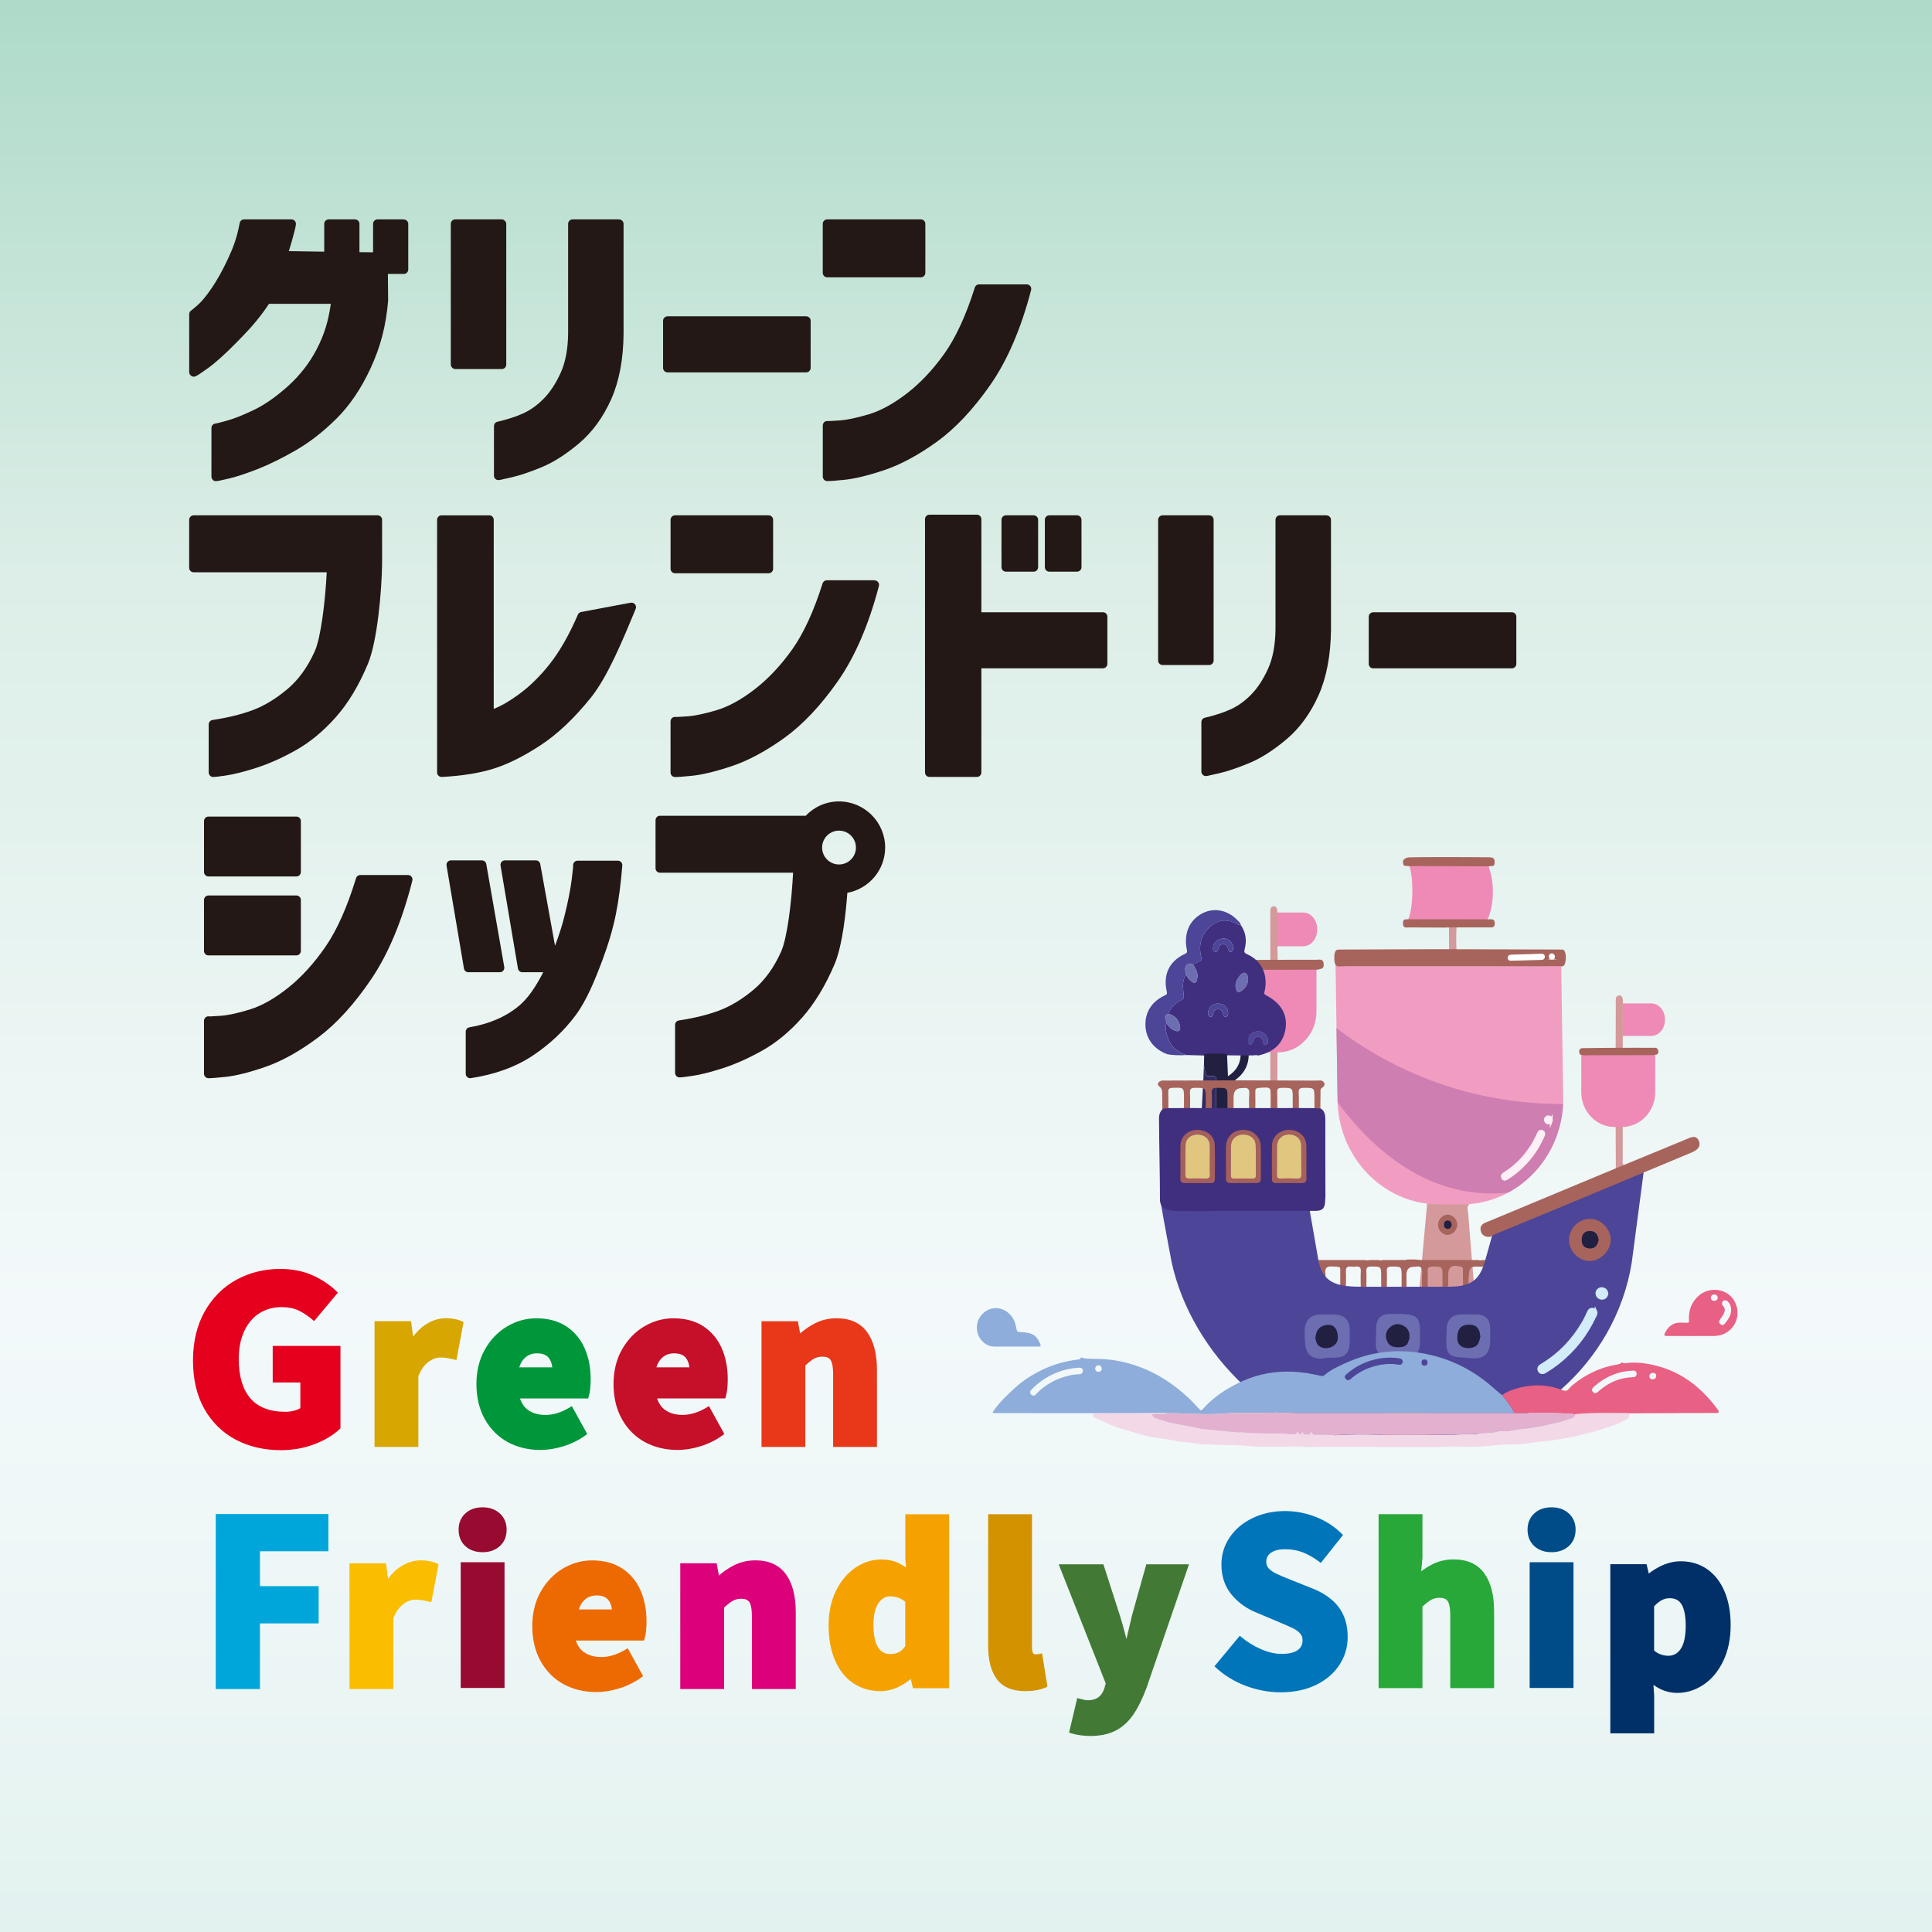 <?xml version="1.0" encoding="UTF-8"?>
<svg id="_レイヤー_1" data-name="レイヤー 1" xmlns="http://www.w3.org/2000/svg" xmlns:xlink="http://www.w3.org/1999/xlink" version="1.1" viewBox="0 0 79.698 79.698">
  <rect x="0" y="0" width="79.698" height="79.698" fill="#808080" stroke="none"/>
  <defs>
    <style>
      .cls-1 {
        fill: #231815;
      }

      .cls-1, .cls-2, .cls-3, .cls-4, .cls-5, .cls-6, .cls-7, .cls-8, .cls-9, .cls-10, .cls-11, .cls-12, .cls-13, .cls-14, .cls-15, .cls-16, .cls-17, .cls-18, .cls-19, .cls-20, .cls-21, .cls-22, .cls-23, .cls-24, .cls-25, .cls-26, .cls-27, .cls-28, .cls-29, .cls-30, .cls-31, .cls-32, .cls-33, .cls-34, .cls-35, .cls-36 {
        stroke-width: 0px;
      }

      .cls-2 {
        fill: #222041;
      }

      .cls-3 {
        fill: #d7a600;
      }

      .cls-4 {
        fill: #4d4598;
      }

      .cls-5 {
        fill: #e86084;
      }

      .cls-37 {
        clip-path: url(#clippath);
      }

      .cls-6 {
        fill: none;
      }

      .cls-7 {
        fill: #f09dc1;
      }

      .cls-8 {
        fill: #28a838;
      }

      .cls-9 {
        fill: #ce7eb1;
      }

      .cls-10 {
        fill: #ed6a02;
      }

      .cls-38 {
        fill: #fceff5;
        stroke: #fceff5;
        stroke-width: .111px;
      }

      .cls-38, .cls-39, .cls-40 {
        stroke-miterlimit: 10;
      }

      .cls-11 {
        fill: #8eadda;
      }

      .cls-12 {
        fill: url(#_新規グラデーションスウォッチ_7);
      }

      .cls-13 {
        fill: #6c6eb1;
      }

      .cls-14 {
        fill: #f3d8e7;
      }

      .cls-15 {
        fill: #fabd00;
      }

      .cls-16 {
        fill: #e5001e;
      }

      .cls-17 {
        fill: #402f7f;
      }

      .cls-18 {
        fill: #c60f28;
      }

      .cls-39 {
        fill: #fff;
        stroke: #fff;
        stroke-width: .04px;
      }

      .cls-19 {
        fill: #0075ba;
      }

      .cls-20 {
        fill: #d4999a;
      }

      .cls-21 {
        fill: #e83819;
      }

      .cls-22 {
        fill: #a5605b;
      }

      .cls-23 {
        fill: #e2b1d0;
      }

      .cls-24 {
        fill: #00a6d9;
      }

      .cls-25 {
        fill: #003067;
      }

      .cls-40 {
        fill: #d2ecfa;
        stroke: #d2ecfa;
        stroke-width: .118px;
      }

      .cls-26 {
        fill: #dc007a;
      }

      .cls-27 {
        fill: #f5a200;
      }

      .cls-28 {
        fill: #970b31;
      }

      .cls-29 {
        fill: #a7645c;
      }

      .cls-30 {
        fill: #004c88;
      }

      .cls-31 {
        fill: #00973b;
      }

      .cls-32 {
        fill: #322a60;
      }

      .cls-33 {
        fill: #d39200;
      }

      .cls-34 {
        fill: #ee8ab5;
      }

      .cls-35 {
        fill: #e1c680;
      }

      .cls-36 {
        fill: #427935;
      }
    </style>
    <linearGradient id="_新規グラデーションスウォッチ_7" data-name="新規グラデーションスウォッチ 7" x1="39.849" y1="0" x2="39.849" y2="79.698" gradientUnits="userSpaceOnUse">
      <stop offset="0" stop-color="#aedac9"/>
      <stop offset=".296" stop-color="#dceee7"/>
      <stop offset=".677" stop-color="#f3f9fa"/>
      <stop offset=".837" stop-color="#edf6f6"/>
      <stop offset="1" stop-color="#e2f2ef"/>
    </linearGradient>
    <clipPath id="clippath">
      <path class="cls-6" d="M64.399,39.566l.086,5.759c0,2.398-1.885,4.359-4.189,4.359h-.931c-2.304,0-4.189-1.962-4.189-4.359l-.086-5.759h9.309Z"/>
    </clipPath>
  </defs>
  <rect class="cls-12" width="79.698" height="79.698"/>
  <g>
    <g>
      <path class="cls-16" d="M11.249,57.029h1.141v1.057c-.067.044-.153.081-.256.107-.116.03-.238.046-.362.046-.643,0-1.128-.187-1.444-.557-.318-.372-.48-.916-.48-1.617,0-.441.076-.829.227-1.153.149-.322.36-.57.626-.739.266-.168.575-.253.916-.253.267,0,.501.046.695.137.197.092.399.227.6.401l.045.039.981-1.173-.037-.037c-.281-.277-.62-.505-1.008-.679-.391-.175-.84-.263-1.335-.263-.658,0-1.267.152-1.812.451-.545.299-.984.74-1.304,1.309-.319.569-.481,1.247-.481,2.017,0,.782.16,1.459.477,2.011.316.554.754.978,1.3,1.263.543.283,1.166.426,1.85.426.489,0,.955-.083,1.384-.247.431-.164.786-.379,1.055-.637l.018-.017v-3.4h-2.795v1.508Z"/>
      <path class="cls-3" d="M18.378,54.38c-.284,0-.567.092-.84.273-.185.123-.351.285-.497.485l-.084-.637h-1.507v5.187h1.808v-2.918c.105-.263.242-.459.408-.583.171-.127.338-.189.512-.189.133,0,.305.025.513.074l.137.032.296-1.566-.097-.044c-.174-.078-.387-.116-.651-.116Z"/>
      <path class="cls-31" d="M23.357,54.711c-.335-.218-.751-.329-1.236-.329-.426,0-.833.114-1.209.339-.377.225-.684.545-.913.953-.229.407-.346.884-.346,1.419,0,.551.116,1.038.346,1.449.231.413.55.731.948.948h0c.395.214.849.323,1.347.323.306,0,.626-.052.952-.153.327-.102.624-.248.882-.434l.097-.07-.635-1.151-.12.071c-.328.194-.654.292-.968.292-.292,0-.536-.07-.724-.207-.148-.108-.258-.267-.327-.473h2.812l.028-.098c.05-.173.075-.41.075-.702,0-.472-.084-.9-.25-1.274-.168-.379-.423-.682-.758-.901ZM22.783,56.404h-1.363c.052-.168.132-.3.238-.395.137-.122.297-.182.489-.182.225,0,.383.059.484.18.083.101.134.234.152.397Z"/>
      <path class="cls-18" d="M29.014,54.711c-.334-.218-.75-.329-1.236-.329-.426,0-.833.114-1.21.339-.377.225-.684.546-.913.953-.23.407-.346.884-.346,1.419,0,.551.116,1.038.346,1.448.23.412.549.731.948.948.395.214.849.323,1.347.323.305,0,.626-.051.952-.153.327-.102.623-.248.881-.434l.097-.07-.634-1.151-.12.071c-.328.194-.654.292-.969.292-.292,0-.535-.07-.724-.207-.15-.11-.258-.265-.327-.473h2.812l.028-.098c.05-.175.074-.405.074-.703,0-.472-.084-.901-.249-1.274-.169-.38-.424-.683-.758-.901ZM28.439,56.404h-1.363c.052-.168.132-.3.238-.395.137-.122.297-.182.489-.182.225,0,.383.059.484.18.084.101.134.234.152.397Z"/>
      <path class="cls-21" d="M34.513,54.38c-.326,0-.63.072-.905.214-.209.108-.411.246-.602.412l-.092-.504h-1.501v5.187h1.808v-3.361c.136-.127.255-.22.355-.278.102-.058.219-.086.357-.086.156,0,.263.043.326.133.05.071.109.234.109.605v2.987h1.808v-3.177c0-.66-.135-1.182-.401-1.553-.276-.384-.701-.579-1.263-.579Z"/>
      <polygon class="cls-24" points="8.9 69.676 10.723 69.676 10.723 66.968 13.145 66.968 13.145 65.431 10.723 65.431 10.723 63.992 13.546 63.992 13.546 62.456 8.9 62.456 8.9 69.676"/>
      <path class="cls-15" d="M17.343,64.367c-.284,0-.566.092-.84.274-.185.123-.351.285-.496.485l-.084-.637h-1.507v5.187h1.809v-2.918c.104-.263.242-.459.408-.583.171-.127.338-.189.512-.189.132,0,.305.025.513.074l.137.032.297-1.566-.097-.044c-.174-.078-.387-.116-.652-.116Z"/>
      <g>
        <path class="cls-28" d="M19.909,62.179c-.293,0-.533.085-.714.253-.184.17-.277.395-.277.669,0,.28.093.508.277.678.181.167.421.252.714.252.286,0,.525-.085.709-.251.187-.17.281-.398.281-.679,0-.274-.095-.5-.281-.67-.184-.167-.422-.252-.709-.252Z"/>
        <rect class="cls-28" x="19.005" y="64.444" width="1.808" height="5.187"/>
      </g>
      <path class="cls-10" d="M25.662,64.698c-.335-.218-.751-.329-1.236-.329-.427,0-.834.114-1.21.339-.376.224-.683.545-.913.953-.229.407-.346.884-.346,1.419,0,.551.116,1.038.346,1.449.231.413.549.731.948.948.395.214.849.323,1.348.323.306,0,.626-.052.952-.153.326-.102.623-.248.882-.434l.097-.07-.635-1.151-.12.071c-.328.194-.654.292-.968.292-.292,0-.536-.07-.725-.207-.15-.11-.258-.265-.327-.473h2.813l.028-.098c.05-.175.074-.405.074-.702,0-.471-.084-.9-.249-1.274-.168-.38-.423-.683-.758-.901ZM23.878,66.392c.052-.168.131-.3.238-.395.137-.122.297-.182.489-.182.225,0,.383.059.484.18.084.1.135.233.152.397h-1.363Z"/>
      <path class="cls-26" d="M31.162,64.367c-.325,0-.629.072-.905.214-.208.108-.41.246-.602.411l-.092-.504h-1.501v5.187h1.809v-3.361c.134-.126.253-.219.355-.277.1-.057.22-.086.356-.086.156,0,.263.043.326.133.05.071.109.234.109.605v2.987h1.809v-3.177c0-.659-.135-1.182-.402-1.553-.276-.384-.701-.579-1.263-.579Z"/>
      <path class="cls-27" d="M37.343,64.251l.029.413c-.107-.08-.214-.144-.321-.195-.197-.092-.434-.138-.705-.138-.372,0-.729.114-1.061.339-.33.223-.599.545-.801.956-.201.409-.303.885-.303,1.416,0,.547.086,1.028.257,1.431.173.411.425.732.749.954.324.222.709.335,1.144.335.244,0,.492-.06.737-.177.18-.086.348-.195.501-.325l.09.381h1.495v-7.175h-1.809l0,1.787ZM37.343,66.075v1.832c-.084.118-.171.201-.259.246h-0c-.098.05-.215.076-.349.076-.174,0-.703,0-.703-1.205,0-.396.07-.697.208-.895.13-.185.283-.275.469-.275.247,0,.455.072.634.221Z"/>
      <path class="cls-33" d="M42.849,68.231c-.047.01-.096.015-.145.015-.023,0-.051-.005-.084-.048-.018-.023-.049-.085-.049-.24v-5.493h-1.808v5.442c0,.575.118,1.029.35,1.349.242.336.641.506,1.185.506.317,0,.59-.047.813-.141l.098-.041-.221-1.376-.138.028Z"/>
      <path class="cls-36" d="M46.688,66.674c-.09.382-.163.694-.22.94-.117-.457-.206-.777-.264-.951l-.687-2.133h-1.844l1.94,4.913-.056.202c-.109.337-.329.494-.692.494-.041,0-.093-.007-.154-.022l-.042-.01c-.047-.011-.08-.019-.097-.024l-.134-.036-.338,1.428.124.036c.23.066.487.1.763.1.4,0,.746-.073,1.029-.218.285-.146.53-.365.728-.653.193-.278.377-.648.549-1.105l1.755-5.105h-1.761l-.6,2.144Z"/>
      <path class="cls-19" d="M54.153,65.532l-.886-.353c-.278-.111-.486-.199-.617-.261-.121-.057-.223-.127-.303-.208-.075-.075-.112-.166-.112-.278,0-.166.065-.29.199-.382.139-.095.335-.142.583-.142.259,0,.504.043.728.13.226.087.46.222.696.402l.045.034.916-1.153-.036-.036c-.309-.309-.675-.548-1.088-.709-.412-.161-.836-.243-1.26-.243-.495,0-.95.098-1.351.292-.402.194-.719.463-.943.797-.225.335-.339.71-.339,1.115,0,.489.141.907.418,1.243.275.333.631.588,1.057.755l.906.381c.281.118.482.208.598.266.107.054.198.121.269.201.067.075.1.167.1.281,0,.178-.068.313-.208.41-.145.101-.367.152-.658.152-.265,0-.551-.066-.85-.196-.302-.13-.581-.304-.829-.515l-.044-.038-1.046,1.26.04.037c.361.335.783.594,1.254.77.472.176.956.266,1.437.266.559,0,1.054-.105,1.47-.311.418-.207.741-.487.962-.831.221-.344.333-.727.333-1.137,0-.494-.124-.909-.369-1.232-.243-.322-.603-.579-1.069-.767Z"/>
      <path class="cls-8" d="M59.968,64.328c-.319,0-.614.067-.877.2-.16.081-.315.178-.463.289l.05-.561v-1.794h-1.809v7.175h1.809v-3.361c.135-.127.254-.22.356-.278.101-.058.218-.086.356-.086.156,0,.263.043.326.133.05.071.109.233.109.605v2.987h1.809v-3.177c0-.659-.135-1.181-.401-1.553-.276-.384-.702-.579-1.264-.579Z"/>
      <g>
        <rect class="cls-30" x="63.101" y="64.444" width="1.808" height="5.187"/>
        <path class="cls-30" d="M64.005,62.179c-.293,0-.533.085-.714.253-.183.17-.277.395-.277.669,0,.28.093.508.277.678.181.167.421.252.714.252.287,0,.525-.085.709-.251.187-.17.282-.398.282-.679,0-.274-.095-.5-.282-.67-.183-.167-.422-.252-.709-.252Z"/>
      </g>
      <path class="cls-25" d="M71.147,65.668c-.165-.4-.406-.713-.717-.932-.313-.22-.68-.331-1.093-.331-.26,0-.52.058-.773.172-.191.086-.376.198-.55.334l-.091-.385h-1.495v6.977h1.809l-0-1.553-.03-.447c.3.221.63.332.985.332.383,0,.748-.115,1.086-.343.336-.226.609-.555.811-.979.201-.42.303-.917.303-1.476,0-.517-.082-.978-.244-1.369ZM69.538,67.063c0,.436-.07.759-.209.961-.13.187-.294.279-.503.279-.22,0-.414-.07-.591-.212v-1.829c.108-.113.212-.197.309-.25.103-.056.212-.083.334-.083.223,0,.382.081.486.248.115.185.174.483.174.888Z"/>
    </g>
    <g>
      <g>
        <path class="cls-1" d="M16.657,9.05h-1.082c-.102,0-.185.083-.185.184v1.174l-.562-.006v-1.168c0-.102-.083-.184-.185-.184h-1.083c-.102,0-.185.083-.185.184v1.148l-1.46-.022c.022-.078.045-.154.068-.226.037-.122.072-.237.096-.338.017-.074.033-.13.05-.188.028-.098.054-.19.077-.347.008-.053-.008-.107-.043-.147-.035-.041-.086-.064-.139-.064h-1.956c-.089,0-.165.064-.181.151-.125.676-.3,1.083-.499,1.509-.212.452-.434.849-.66,1.181-.221.324-.417.559-.581.701-.181.155-.235.198-.245.206-.06.032-.097.095-.097.163v2.389c0,.069.038.131.098.163.116.062.16.041.67-.322.309-.221.703-.574,1.171-1.05.437-.445.888-.904,1.353-1.608h2.55c-.102.725-.277,1.286-.579,1.866-.296.57-.693,1.081-1.178,1.52-.489.44-.962.772-1.406.986-.455.219-.838.372-1.138.452-.329.09-.418.109-.431.112-.026.001-.052.003-.075.013-.071.028-.118.095-.118.172v2.006c0,.049.02.096.054.131.029.029.056.056.126.056.075,0,.208-.029.515-.1.311-.071.706-.201,1.209-.397.495-.195,1.028-.458,1.584-.78.566-.326,1.129-.764,1.672-1.303.546-.542,1.019-1.24,1.406-2.078.413-.892.636-1.752.723-2.79l-.01-1.098h.656c.102,0,.184-.083.184-.184v-1.879c0-.102-.083-.184-.184-.184Z"/>
        <path class="cls-1" d="M25.539,9.05h-1.918c-.102,0-.185.083-.185.184v4.528c-.008.648-.113,1.195-.312,1.628-.2.436-.434.791-.694,1.055-.261.264-.54.466-.831.6-.3.138-.663.257-1.079.353-.084.02-.143.093-.143.18v2.043c0,.102.083.184.185.184.03,0,.045,0,.548-.116.333-.076.733-.211,1.224-.412.492-.202,1.014-.534,1.553-.989.548-.462.993-1.074,1.325-1.817.331-.742.503-1.653.511-2.705v-4.53c0-.102-.083-.184-.185-.184Z"/>
        <rect class="cls-1" x="18.596" y="9.05" width="2.288" height="6.174" rx=".184" ry=".184"/>
        <path class="cls-1" d="M27.538,13.048h5.719c.102,0,.184.083.184.184v1.944c0,.102-.083.185-.185.185h-5.719c-.102,0-.184-.083-.184-.184v-1.944c0-.102.083-.184.184-.184Z"/>
        <path class="cls-1" d="M42.357,11.731h-1.968c-.081,0-.152.052-.176.129-.363,1.15-.786,2.067-1.255,2.726-.47.66-.988,1.211-1.541,1.638-.55.425-1.078.715-1.569.863-.499.15-.912.237-1.227.258-.362.025-.445.024-.455.024-.038-.008-.077-.004-.112.01-.069.029-.113.096-.113.17v2.11c0,.049.02.097.055.131.039.039.066.056.166.056.098,0,.283-.017.63-.049.438-.04,1.004-.176,1.683-.403.682-.23,1.413-.624,2.172-1.171.76-.549,1.502-1.337,2.203-2.343.703-1.006,1.27-2.324,1.685-3.917.014-.055.002-.115-.033-.16-.035-.045-.088-.072-.146-.072Z"/>
        <path class="cls-1" d="M34.125,9.05h3.862c.102,0,.185.083.185.185v2.021c0,.102-.083.184-.184.184h-3.863c-.102,0-.185-.083-.185-.185v-2.02c0-.102.083-.185.185-.185Z"/>
      </g>
      <g>
        <path class="cls-1" d="M15.578,21.258h-7.589c-.102,0-.185.083-.185.184v1.981c0,.102.083.185.185.185h5.489c-.059,1.178-.237,2.686-.495,3.261-.293.653-.674,1.179-1.132,1.562-.464.389-.936.676-1.403.854-.47.179-1.036.319-1.682.416-.091.014-.157.091-.157.183v1.981c0,.049.02.096.054.131.035.035.062.056.142.056.076,0,.205-.017.503-.06.324-.046.749-.152,1.262-.316.516-.166,1.065-.41,1.631-.727.576-.322,1.13-.778,1.645-1.356.515-.579.963-1.323,1.332-2.212.396-.953.569-3.032.584-4.119v-1.82c0-.102-.083-.184-.185-.184Z"/>
        <path class="cls-1" d="M26.017,24.862l-2.043.384c-.06.011-.111.052-.135.108-.355.824-.745,1.508-1.158,2.033-.414.526-.868.966-1.349,1.307-.368.262-.692.446-.965.547v-7.799c0-.102-.083-.184-.184-.184h-1.968c-.102,0-.184.083-.184.184v10.423c0,.05.021.099.058.134.034.033.079.051.135.051h.001c.831-.043,1.55-.158,2.138-.342.592-.186,1.244-.513,1.94-.969.698-.458,1.396-1.119,2.073-1.963.692-.863,1.305-2.349,1.847-3.66.026-.063.015-.134-.027-.187-.043-.053-.111-.078-.177-.065Z"/>
        <path class="cls-1" d="M36.077,23.938h-1.968c-.081,0-.151.052-.176.129-.364,1.151-.787,2.068-1.256,2.726-.47.66-.989,1.211-1.541,1.638-.549.425-1.076.715-1.568.863-.499.15-.913.237-1.228.258-.338.023-.436.023-.454.024-.037-.008-.075-.005-.109.009-.07.028-.116.096-.116.172v2.11c0,.048.018.093.051.127.04.042.067.06.17.06.098,0,.276-.016.63-.049.437-.04,1.003-.176,1.682-.403.683-.231,1.414-.624,2.173-1.171.76-.549,1.501-1.337,2.203-2.342.702-1.006,1.27-2.323,1.686-3.917.014-.055.002-.115-.033-.159-.035-.045-.089-.072-.146-.072Z"/>
        <path class="cls-1" d="M27.845,21.258h3.862c.102,0,.185.083.185.185v2.021c0,.102-.083.184-.184.184h-3.862c-.102,0-.184-.083-.184-.184v-2.021c0-.102.083-.185.185-.185Z"/>
        <path class="cls-1" d="M41.498,21.258h1.142c.102,0,.184.083.184.184v1.956c0,.102-.083.184-.184.184h-1.142c-.102,0-.185-.083-.185-.185v-1.955c0-.102.083-.184.184-.184Z"/>
        <path class="cls-1" d="M43.286,21.258h1.142c.102,0,.185.083.185.185v1.955c0,.102-.083.184-.184.184h-1.142c-.102,0-.185-.083-.185-.185v-1.955c0-.102.083-.184.184-.184Z"/>
        <path class="cls-1" d="M45.497,25.256h-5.014v-3.839c0-.102-.083-.185-.185-.185h-1.956c-.102,0-.184.083-.184.185v10.448c0,.102.083.185.184.185h1.956c.102,0,.185-.083.185-.185v-4.297h5.014c.102,0,.184-.083.184-.185v-1.943c0-.102-.083-.185-.184-.185Z"/>
        <path class="cls-1" d="M47.96,21.258h1.92c.102,0,.184.083.184.184v5.806c0,.102-.083.185-.185.185h-1.92c-.102,0-.184-.083-.184-.184v-5.806c0-.102.083-.184.184-.184Z"/>
        <path class="cls-1" d="M54.719,21.258h-1.919c-.102,0-.184.083-.184.184v4.528c-.008.647-.113,1.195-.311,1.628-.2.435-.433.79-.694,1.056-.26.264-.539.466-.831.6-.3.138-.663.257-1.078.353-.084.019-.143.093-.143.18v2.043c0,.102.083.184.184.184.03,0,.045,0,.549-.116.332-.076.732-.211,1.224-.412.49-.201,1.012-.533,1.553-.989.548-.462.993-1.074,1.324-1.817.33-.74.502-1.65.512-2.705v-4.53c0-.102-.083-.184-.185-.184Z"/>
        <path class="cls-1" d="M56.647,25.256h5.719c.102,0,.185.083.185.185v1.944c0,.102-.083.185-.185.185h-5.719c-.102,0-.184-.083-.184-.184v-1.944c0-.102.083-.184.184-.184Z"/>
      </g>
      <g>
        <path class="cls-1" d="M8.6,33.685h3.627c.102,0,.184.083.184.184v2.102c0,.102-.083.184-.184.184h-3.627c-.102,0-.184-.083-.184-.184v-2.103c0-.102.083-.184.184-.184Z"/>
        <path class="cls-1" d="M8.6,36.94h3.627c.102,0,.184.083.184.184v2.103c0,.102-.083.185-.185.185h-3.627c-.102,0-.184-.083-.184-.184v-2.103c0-.102.083-.185.185-.185Z"/>
        <path class="cls-1" d="M16.832,36.096h-1.969c-.082,0-.153.053-.176.131-.364,1.191-.787,2.141-1.257,2.822-.47.684-.989,1.254-1.542,1.696-.549.44-1.077.739-1.567.892-.499.156-.912.246-1.227.267-.333.023-.434.024-.452.025-.036-.01-.074-.007-.11.007-.07.028-.117.097-.117.172v2.183c0,.047.017.091.049.125.04.043.068.062.171.062.097,0,.264-.016.632-.051.437-.041,1.003-.182,1.683-.417.685-.238,1.416-.646,2.173-1.212.759-.567,1.5-1.382,2.202-2.423.701-1.039,1.268-2.401,1.685-4.049.014-.056.002-.113-.033-.158-.035-.046-.088-.072-.146-.072Z"/>
        <path class="cls-1" d="M20.62,40.107c.055,0,.106-.024.141-.066.035-.042.05-.097.041-.15l-.742-4.246c-.015-.088-.092-.153-.182-.153h-1.275c-.055,0-.106.024-.141.065-.035.042-.05.096-.041.15l.718,4.246c.015.089.092.154.182.154h1.299Z"/>
        <path class="cls-1" d="M25.485,35.504h-1.658c-.063,0-.121.032-.155.084-.024.038-.034.083-.028.121-0.0.021-.005.126-.062.582-.049.398-.148.897-.293,1.483-.099.401-.231.816-.394,1.238l-.609-3.369c-.016-.088-.092-.152-.181-.152h-1.275c-.055,0-.106.024-.141.065-.035.042-.05.096-.041.15l.718,4.246c.015.089.092.154.182.154h.861c-.326.638-.648,1.087-.984,1.372-.537.455-1.23.758-2.06.9-.089.015-.153.092-.153.182v1.733c0,.054.023.105.065.14.034.029.076.044.12.044.009,0,.018-.001.028-.002.996-.152,1.856-.466,2.556-.933.695-.463,1.289-1.023,1.767-1.665.447-.602.794-1.446,1.101-2.267.254-.678.442-1.321.559-1.911.117-.592.205-1.263.263-1.996.004-.052-.014-.103-.049-.14-.035-.038-.084-.059-.135-.059Z"/>
        <path class="cls-1" d="M36.514,34.963c0-1.049-.854-1.903-1.903-1.903-.541,0-1.028.228-1.375.591h-6.01c-.102,0-.184.083-.184.185v1.981c0,.102.083.184.184.184h5.49c-.059,1.177-.237,2.685-.496,3.261-.292.652-.673,1.178-1.132,1.562-.462.388-.934.675-1.401.854-.47.179-1.036.319-1.682.417-.091.014-.157.09-.157.182v1.98c0,.046.017.09.048.124.035.039.062.062.147.062.078,0,.213-.018.503-.059.329-.047.742-.15,1.263-.316.516-.166,1.064-.41,1.63-.727.575-.321,1.129-.778,1.645-1.357.513-.577.966-1.321,1.344-2.211.336-.792.476-2.235.526-2.943.886-.162,1.56-.938,1.56-1.87ZM34.611,35.661c-.385,0-.698-.313-.698-.698s.313-.698.698-.698.698.313.698.698-.313.698-.698.698Z"/>
      </g>
    </g>
    <g>
      <g>
        <path class="cls-20" d="M52.4,43.143c.099.001.198.003.296.004-.001.568-.003,1.136-.001,1.704 0.0.083-.031.991.049,1.058-.112.051-.224.102-.336.154-.003-.702-.006-2.218-.009-2.92Z"/>
        <path class="cls-34" d="M54.306,39.889v1.839c0,.925-.71,1.682-1.577,1.682h-.35c-.867,0-1.577-.757-1.577-1.682v-1.839h3.504Z"/>
        <path class="cls-34" d="M52.565,37.644h1.199c.314,0,.571.305.571.678v.035c0,.373-.257.678-.571.678h-1.199v-1.391Z"/>
        <path class="cls-20" d="M52.695,39.093c.012.19.008.381.011.571-.101,0-.201,0-.302,0-.001-.626-.002-1.252-.002-1.877,0-.052.001-.104-.001-.157-.002-.121.017-.255.154-.243.15.013.134.169.141.289-.002.323.003.646-.007.969l.008.448Z"/>
        <path class="cls-29" d="M53.775,39.978c-.831.004-1.662.009-2.493.013-.024-.003-.049-.008-.073-.008-.111-.002-.231-.008-.221-.168.009-.141.124-.134.224-.135.325-.001.651-.004.976-.006.057-.001.114-.005.171-.008.101,0,.201,0,.302,0,.367.001.733.001,1.1.002.104 0.0.242-.024.256.127.015.169-.128.17-.242.184Z"/>
        <path class="cls-29" d="M54.341,40.001c-.841 0-2.577.005-3.418.006-.071 0-.263.011-.296.003-.121-.028-.287-.009-.258-.243.028-.219.195-.154.312-.157.413-.009.827-.01,1.241-.014.113-.001.226-.001.339-.001.38-0,1.654-.007,2.034-.003.119.002.284-.062.309.165.026.238-.149.207-.264.244Z"/>
      </g>
      <g>
        <path class="cls-2" d="M50.098,44.616c.076-.025.35-.109.423-.142.444-.235.659-.568.657-.994-.001-.248-.002-.877-.003-1.125.114-.012.227-.026.34.004-.002.038-.004.077-.005.114,0,.234,0,.849,0,1.083-.021.617-.433,1.02-1.092,1.288-.102.023-.207.069-.307.064l-.013-.292Z"/>
        <g>
          <g>
            <path class="cls-17" d="M49.676,43.541c-.247-.006-.495-.012-.742-.019-.174-.058-.33-.143-.475-.263-.25-.207-.446-.78-.345-1.056.086.142.197.253.351.311.164.061.242 0.0.211-.176-.049-.28-.218-.447-.481-.517.099-.275.306-.446.545-.572.106-.056.099-.105.089-.21-.027-.282-.086-.576.103-.832.045.095.101.183.184.246.058.045.12.114.197.072.062-.034.063-.116.076-.185.043-.222-.075-.387-.177-.558.098-.046.196-.093.295-.136.075-.033.067-.079.049-.152-.128-.501-.015-.935.371-1.273.346-.302.723-.32,1.116-.095.043.025.087.042.132.002.007.005.01.012.01.021-.018.03-.005.041.024.043l-.004.014s.003-.014.003-.014c.01.018.021.036.031.055.166.283.188.589.107.899-.031.12-.022.163.096.215.604.268.878.852.726,1.527-.017.073-.04.118.052.165.614.319.886.776.814,1.349-.076.606-.468,1.002-1.129,1.139-.072-.025-.145-.013-.218-.004-.161.001-.323.002-.484.002-.195-.002-.391-.003-.586-.005-.314-.011-.628-.02-.941.005ZM51.483,40.434c-.001-.15-.015-.262-.114-.298-.089-.032-.171.04-.227.111-.123.154-.211.316-.161.537.04.175.124.168.231.095.168-.115.264-.279.272-.445ZM50.256,41.397c-.239-.002-.425.172-.419.391.002.067.007.134.082.151.077.017.116-.033.123-.105.013-.127.097-.202.2-.205.115-.003.201.075.215.211.006.063.043.108.108.102.077-.008.092-.07.097-.138.016-.215-.171-.404-.405-.406ZM50.865,39.09c.003-.183-.158-.354-.347-.372-.233-.021-.452.133-.473.337-.008.075-.022.169.069.2.102.035.122-.052.145-.129.031-.101.094-.186.201-.178.097.007.18.069.197.184.011.077.034.145.125.127.088-.018.084-.097.084-.169ZM52.304,42.922c-.004-.194-.173-.365-.373-.377-.233-.013-.433.133-.448.334-.005.074-.027.175.067.2.086.023.126-.045.145-.135.02-.093.085-.178.18-.175.105.003.197.064.22.186.014.075.031.147.122.133.089-.014.087-.094.088-.166Z"/>
            <path class="cls-4" d="M51.175,38.13c-.045.04-.088.022-.132-.002-.392-.224-.77-.207-1.116.095-.387.338-.499.772-.371,1.273.019.073.026.119-.049.152-.099.044-.197.091-.295.136-.235-.073-.349.029-.314.285.007.047.022.093.034.14-.189.256-.13.549-.103.832.01.105.017.154-.089.21-.239.126-.446.297-.545.572-.244.078-.066.252-.081.381-.101.276.095.849.345,1.056.145.12.301.206.475.263-.261.011-.521.016-.78-.035-.543-.197-.877-.628-.902-1.163-.026-.56.252-1.007.796-1.262.086-.04.105-.069.082-.169-.157-.694.107-1.24.736-1.538.075-.036.119-.056.096-.166-.143-.677.1-1.239.643-1.516.52-.265,1.105-.12,1.53.378.009.011.02.019.03.028.003.016.007.033.01.049Z"/>
            <path class="cls-2" d="M50.746,46.559c.08,1.396.123,1.731.194,3.128-.194-.311-.754-.011-.787-.163.005-.106.013-.212.013-.318.001-1.456.003-2.912-.001-4.369-.001-.494.076-.446-.349-.447-.073,0-.156-.349-.149-.511.003-.133.005-.267.008-.4.314-.031.628-.019.942-.006.027.522.056,1.439.08,1.962l.049,1.123Z"/>
            <path class="cls-4" d="M51.239,38.248c-.01-.018-.021-.036-.031-.055.01.018.021.036.031.055Z"/>
            <path class="cls-4" d="M51.209,38.194c-.029-.002-.042-.013-.024-.043.008.014.016.029.024.043Z"/>
            <path class="cls-32" d="M49.521,46.901c.034-.824.081-1.648.124-2.471.003-.052.015-.497.022-.549-.007.162.076.511.149.511.425,0,.348-.047.349.447.004,1.456.002,2.912.001,4.369,0,.106-.008.212-.013.318-.246-.15-.509.007-.755-.143.022-.487.056-1.284.086-1.77l.037-.71Z"/>
            <path class="cls-13" d="M51.483,40.434c-.008.166-.104.33-.272.445-.107.073-.192.081-.231-.095-.05-.221.038-.383.161-.537.057-.071.139-.143.227-.111.099.036.113.148.114.298Z"/>
            <path class="cls-13" d="M48.933,40.208c-.011-.047-.027-.093-.034-.14-.035-.255.079-.358.314-.285.102.171.219.336.177.558-.013.07-.014.152-.076.185-.077.042-.139-.028-.197-.072-.083-.064-.139-.151-.184-.246Z"/>
            <path class="cls-4" d="M50.256,41.397c.234.002.421.191.405.406-.005.069-.02.131-.097.138-.066.006-.102-.039-.108-.102-.014-.136-.1-.214-.215-.211-.103.003-.187.077-.2.205-.007.072-.046.122-.123.105-.075-.017-.081-.084-.082-.151-.006-.219.18-.393.419-.391Z"/>
            <path class="cls-4" d="M50.865,39.09c.001.072.004.151-.084.169-.091.018-.113-.05-.125-.127-.017-.115-.1-.176-.197-.184-.106-.008-.17.077-.201.178-.023.077-.043.164-.145.129-.091-.031-.077-.125-.069-.2.021-.205.24-.359.473-.337.189.017.35.189.347.372Z"/>
            <path class="cls-4" d="M52.304,42.922c-0.0.072.001.152-.088.166-.091.014-.108-.058-.122-.133-.023-.122-.115-.183-.22-.186-.095-.003-.161.082-.18.175-.019.09-.059.158-.145.135-.093-.025-.072-.126-.067-.2.015-.201.215-.346.448-.334.2.011.369.182.373.377Z"/>
          </g>
          <path class="cls-13" d="M48.114,42.203c.015-.13-.162-.304.081-.381.263.07.432.237.481.517.031.176-.048.237-.211.176-.155-.058-.266-.17-.351-.311Z"/>
        </g>
      </g>
      <g>
        <path class="cls-34" d="M66.934,41.392h1.184c.31,0,.564.294.564.654v.033c0,.359-.254.654-.564.654h-1.184v-1.341Z"/>
        <path class="cls-20" d="M66.94,41.855c-0.0.207.001.414.002.622,0,.252-0.0.505-0.0.757-.098.001-.196.002-.293.003.002-.639.003-1.278.005-1.916 0-.099-.02-.217.107-.25.128-.033.17.054.183.17l-.003.615Z"/>
        <path class="cls-20" d="M66.648,46.078c.098.001.195.003.293.004-.001.578-.003,1.157-.001,1.735 0.0.084-.03.18.048.248-.111.052-.221.104-.332.156-.003-.715-.006-1.429-.009-2.144Z"/>
        <path class="cls-20" d="M59.771,38.213c.105.001.21.001.316.002-.02.224-.024.824.001,1.047-.103-.045-.206.14-.309-.001-.003-.224-.005-.824-.008-1.048Z"/>
        <path class="cls-34" d="M68.28,43.501v1.561c0,.785-.617,1.428-1.372,1.428h-.305c-.754,0-1.372-.642-1.372-1.428v-1.561h3.048Z"/>
        <path class="cls-20" d="M58.879,49.57c.638,0,1.275,0,1.911-0-.356.142-.237.321-.224.498.076,1.017.188,2.321.332,4.056-.811-.001-1.623-.002-2.434-.002.184-2.017.316-3.464.415-4.552Z"/>
        <path class="cls-34" d="M61.337,35.571c.414.917.234,1.991-.004,2.416-.824-.001-2.448-.001-3.272-.002.257-.449.264-1.91.038-2.374.049-.061.117-.048.18-.048.752.002,2.305.005,3.058.007Z"/>
        <path class="cls-29" d="M61.425,35.738c-.752-.004-2.305-.008-3.058-.011-.063-0-.235.011-.265.002-.108-.032-.226.057-.226-.173-.003-.139.171-.188.277-.19.37-.008.74-.007,1.11-.01.101,0,.202 0.0.303 0.0.34.002,1.48 0,1.82.008.106.002.282-.013.269.192.012.243-.127.14-.23.182Z"/>
        <path class="cls-29" d="M58.149,37.921c.824.001,2.448.002,3.272.002.104-.001.236-.031.241.161.005.196-.129.173-.232.173-.274.002-1.349.001-1.623.001-.02,0-.04-0-.06-0-.059.002-.117.004-.175.007-.105-.001-.21-.001-.316-.002-.371-.002-.743-0-1.115-.006-.106-.002-.264.052-.268-.157-.005-.239.164-.164.275-.179Z"/>
        <path class="cls-29" d="M68.201,43.525c-.648 0-1.984.004-2.632.005-.054,0-.202.008-.228.002-.093-.02-.198.014-.198-.161.003-.156.15-.132.241-.134.318-.007.637-.007.955-.011.087-0.0.174-.001.261-.001.292,0,1.274-.005,1.566-.002.091.001.225-.03.244.137.012.179-.121.137-.209.165Z"/>
        <path class="cls-20" d="M59.747,38.26c.02,0,.04 0.0.06 0-.02.021-.04.021-.06-0Z"/>
        <path class="cls-7" d="M64.399,39.566l.086,5.759c0,2.398-1.885,4.359-4.189,4.359h-.931c-2.304,0-4.189-1.962-4.189-4.359l-.086-5.759h9.309Z"/>
        <g class="cls-37">
          <path class="cls-9" d="M53.368,40.791s4.578,5.577,12.951,4.648l-2.01,3.137s-5.359,3.137-9.937-4.299"/>
        </g>
        <g>
          <path class="cls-38" d="M63.68,46.732c-.02-.045-.057-.065-.103-.068-.052-.003-.087.025-.108.072-.055.127-.114.253-.182.373-.3.529-.695.96-1.2,1.28-.019.012-.039.025-.058.038-.058.041-.078.095-.044.161.031.061.098.076.163.035.147-.091.289-.191.423-.302.471-.393.833-.875,1.084-1.446.021-.045.048-.09.025-.143Z"/>
          <path class="cls-38" d="M63.993,46.245c.025-.067-.004-.137-.069-.166-.067-.029-.142.002-.169.07-.025.062.008.139.071.166.069.03.141-0.0.167-.071Z"/>
        </g>
        <path class="cls-29" d="M64.336,39.857c-2.927-.001-5.853-.003-8.78-.002-.079,0-.325.016-.372.008-.085-.015-.141-.104-.143-.338-.002-.281.071-.349.161-.352.081-.002.162-.002.242-.003,1.423-.005,4.421-.02,4.576-.013,1.434.004,2.869.009,4.303.013.065.009.125-.017.195.026.071.106.096.263.062.457-.052.293-.156.191-.245.203Z"/>
        <g>
          <path class="cls-29" d="M59.739,50.105c.207.012.388.219.377.432-.011.215-.209.412-.408.406-.22-.007-.399-.216-.386-.448.013-.217.209-.401.416-.389Z"/>
          <path class="cls-2" d="M59.885,50.525c-.019.109-.075.177-.183.166-.097-.01-.141-.082-.137-.179.004-.098.055-.164.152-.165.11-.001.157.075.168.178Z"/>
        </g>
        <g>
          <path class="cls-39" d="M62.328,39.403c-.073.003-.115.044-.115.111,0,.065.036.1.114.098.418-.01.836-.022,1.254-.034.036-.001.073-.004.099-.036.029-.036.035-.078.018-.121-.019-.05-.062-.059-.109-.058-.206.007-.413.014-.619.02,0-0,0-.001,0-.001-.214.007-.428.014-.642.021Z"/>
          <path class="cls-39" d="M64.026,39.569c.059-.006.094-.043.097-.105.003-.064-.053-.118-.114-.115-.062.003-.09.044-.098.1.001.066.057.126.116.12Z"/>
        </g>
      </g>
      <path class="cls-29" d="M60.586,53.126c-.063.069-.147.094-.232.118-.002-.156-.004-.693-.007-.848-.001-.064.006-.122-.088-.146-.377-.094-.521.008-.52.381 0.0.139.002.279.004.418-.073.054-.157.036-.238.032-0-.14-.001-.28-.001-.419-0-.422-0-.415-.416-.413-.152.001-.202.046-.195.196.011.213.003.427.002.641-.078-0-.156-0-.234-.001 0-.182-.015-.365.004-.544.026-.239-.051-.341-.295-.283q-.35-.019-.35.315c0.0.17.001.34.002.51-.068.001-.136.002-.204.002 0-.14.001-.28.001-.42 0-.424 0-.417-.414-.417-.149,0-.205.04-.197.194.011.213.001.428 0.0.642-.077-0-.154-.001-.232-.001-0-.14-.001-.28-.001-.42 0-.423 0-.416-.415-.416-.15 0-.204.042-.196.195.011.213.002.428.002.642-.078-.001-.155-.001-.233-.001-0-.205-.012-.411.002-.616.012-.173-.044-.243-.219-.217-.056.008-.116.008-.172-0-.168-.023-.236.035-.224.214.014.204.001.41,0,.616-.081.009-.161.019-.234-.032.001-.156.004-.311.002-.467-.005-.379.05-.307-.321-.335-.245-.018-.322.066-.29.299.014.104-.002.212-.004.319-.088-.018-.168-.051-.233-.115q.017-.502-.485-.497c-.041 0-.081.004-.122.007-.08-.074-.175-.138-.188-.261.064-.007.129-.014.193-.021.022 0.0.043 0.0.065.001.805 0,1.609 0,2.414 0.0.055.021.11.021.165-0.0.127,0,.254,0,.381,0,.055.021.11.021.165,0,.292-0.0.584-0.0.876-.001.021-.001.042-.001.063-.002.035-.006.07-.012.105-.018.094-.001.188-.001.282-.002.082.007.163.015.245.022.023,0,.045-0.0.068-0.0.771 0,1.543 0,2.314.001.055.021.11.023.166-0.0.083.004.167.007.25.011-.049.107-.113.202-.214.268-.041-.002-.082-.005-.123-.005-.245-.001-.367-.029-.427.129s-.056.498-.048.746Z"/>
      <path class="cls-4" d="M47.852,49.447c-.056-.336.547-.132.547-.132h5.521l.48,2.753c.214.946.909,1.012,1.837,1.012h3.172c.928,0,1.531.021,1.837-1.012l.346-1.24,6.221-2.551-.499,3.791c-.669,4.215-4.385,7.314-8.081,7.314h-2.82c-3.696,0-7.269-3.547-8.081-7.314,0,0-.312-1.633-.48-2.621Z"/>
      <path class="cls-29" d="M50.888,45.767c-.085-0-.169-.001-.254-.001 0-.149.001-.298.001-.447 0-.453 0-.445-.441-.444-.16 0-.218.043-.208.207.013.227.004.456.004.684-.084 0-.169 0-.253 0.0 0-.149.001-.298.001-.447 0-.452 0-.444-.441-.445-.161-0-.217.043-.208.207.013.227.003.456.003.684-.084,0-.167-0-.251-0,0-.149 0-.298 0-.447 0-.464 0-.458-.469-.443-.138.004-.185.045-.179.182.009.236.004.473.004.71-.082.007-.164.013-.247.02-.002-.201-.004-.402-.008-.604-.003-.134.023-.261-.123-.368-.107-.079-.043-.196.083-.231.074-.02.156-.009.235-.009,1.041-.004,2.083-.007,3.124-.01.104.001.209.001.314.002.91.003,1.82.004,2.73.009.11.001.243-.04.312.081.072.126-.036.178-.119.248-.034.029-.024.115-.025.175-.005.236-.006.472-.008.708-.081-.006-.162-.013-.242-.019-0-.158-0-.316-.001-.474-.002-.428-.003-.42-.44-.42-.16,0-.219.042-.209.207.014.228.004.457.005.685-.084-0-.169-0-.253-0.0 0-.149 0-.298.001-.447.001-.452.001-.445-.441-.444-.161 0-.217.044-.208.207.013.227.004.456.004.684-.085-0-.169-0-.253-0.0.001-.149.002-.298.002-.447 0-.483.001-.479-.494-.443-.111.008-.155.04-.153.154.006.245.002.491.002.736-.086,0-.172,0-.258,0,.001-.211-.013-.423.006-.632.02-.221-.073-.284-.272-.249q-.374-.015-.374.36c0,.174.001.347.001.521Z"/>
      <path class="cls-17" d="M54.675,49.35c-.003.062-.008.124-.01.186-.008.312-.107.415-.412.415-1.351.001-2.702 0-4.053.001-.096,0-.193.004-.289.007-.561-0-.779 0-1.34-.002-.513,0-.72-.162-.72-.477-.002-1.133-.034-2.198-.04-3.331-.001-.175.042-.314.18-.418.082-.007.164-.013.246-.02.214-.001.428-.001.642-.002l.25 0c.215 0.0.429.001.644.001.084-0.0.168-0.0.253-0.0.214,0,.428-0.0.642-0.0.084 0.0.169.001.253.001.125-0.0.25-.001.375-.001.088,0,.175,0,.263,0,.086,0,.171,0,.257,0,.214,0,.428 0.0.642 0.0.084 0.0.169 0.0.253 0.0.214-0.0.429-.001.643-.001l.253 0.0.644.003c.081.006.161.013.242.019.154.109.179.266.179.445-.002,1.058.002,2.116.004,3.174Z"/>
      <g>
        <g>
          <path class="cls-22" d="M53.891,47.925c0.0.229-.006.459.003.688.005.135-.052.193-.198.192-.351-.002-.703-.004-1.055-.001-.134.001-.173-.058-.172-.17.003-.465-.009-.931.003-1.396.01-.37.333-.637.732-.629.386.007.679.281.686.647.004.223.001.446.001.668ZM52.678,47.85c0,.21.004.42-.002.629-.003.102.036.14.149.137.23-.006.46-.007.689.001.133.005.173-.041.171-.159-.006-.393,0-.787-.004-1.18-.003-.293-.198-.477-.5-.479-.29-.002-.493.189-.501.481-.005.19-.001.38-.001.57Z"/>
          <path class="cls-35" d="M52.678,47.85c0-.19-.004-.38.001-.57.008-.292.211-.484.501-.481.302.003.498.186.5.479.004.393-.003.787.004,1.18.002.118-.037.164-.171.159-.229-.008-.459-.006-.689-.001-.113.003-.152-.035-.149-.137.006-.21.002-.419.002-.629Z"/>
        </g>
        <g>
          <path class="cls-22" d="M48.694,47.911c0-.216-.003-.432.001-.648.006-.368.293-.643.678-.653.391-.01.722.242.736.601.019.477.005.956.006,1.434 0.0.117-.062.161-.187.16-.344-.003-.688-.002-1.032,0-.139.001-.21-.045-.204-.186.009-.235.003-.471.003-.707ZM49.907,47.854h-.001c0-.21.009-.42-.002-.629-.014-.256-.233-.429-.517-.424-.273.005-.477.18-.481.434-.007.413.001.826-.005,1.239-.002.116.051.146.166.143.215-.005.431-.009.646.001.147.007.206-.031.198-.174-.012-.196-.003-.393-.003-.59Z"/>
          <path class="cls-35" d="M49.907,47.854c0,.197-.009.394.003.59.009.143-.051.181-.198.174-.215-.01-.431-.006-.646-.001-.116.003-.168-.027-.166-.143.006-.413-.003-.826.005-1.239.004-.254.209-.43.481-.434.284-.005.504.168.517.424.011.209.002.419.002.629h.001Z"/>
        </g>
        <g>
          <path class="cls-22" d="M50.574,47.937c-0-.209-.005-.419.001-.628.013-.425.301-.701.724-.699.399.001.701.287.711.694.01.438-.001.877.004,1.316.001.127-.063.182-.191.183-.351.002-.703.002-1.054.001-.143-0-.202-.065-.197-.198.008-.222.002-.445.002-.668ZM50.779,47.852c0,.209.002.419-.001.629-.001.083.014.138.127.136.258-.004.516-.003.774-0.0.091.001.128-.03.128-.115-.003-.426.01-.852-.008-1.277-.011-.27-.244-.435-.539-.424-.273.01-.472.198-.479.462-.006.196-.001.393-.002.589Z"/>
          <path class="cls-35" d="M50.779,47.852c0-.196-.004-.393.001-.589.008-.264.207-.452.479-.462.295-.011.527.154.539.424.018.425.005.851.008,1.277.001.085-.037.116-.128.115-.258-.003-.516-.004-.774 0-.113.002-.128-.053-.127-.136.003-.209.001-.419.001-.629Z"/>
        </g>
      </g>
      <path class="cls-29" d="M61.611,50.94c-.041.017-.076.05-.115.076-.196.033-.395-.043-.421-.289-.025-.237.193-.287.359-.356,1.998-.827,5.288-2.213,6.885-2.862.41-.167.818-.339,1.228-.507.197-.081.434-.214.541.083.097.266-.153.394-.334.469-1.339.556-5.188,2.173-8.143,3.386Z"/>
      <path class="cls-22" d="M56.998,58.714c-0-.289-.007-.579.001-.868.018-.588.416-.968,1.001-.966.551.002.968.397.981.959.014.606-.001.656.005,1.262.002.175-.086.252-.264.253-.485.003-.97.002-1.456.001-.198-.001-.278-.09-.272-.274.011-.307.003-.06.003-.367Z"/>
      <g>
        <path class="cls-13" d="M55.672,55.235c.003-.11.009-.221.009-.331-.002-.464-.216-.677-.681-.68-.18-.001-.361-.003-.541 0-.378.007-.608.225-.635.607-.01.137-.002.276-.003.414l.009.009s0,0,.001 0c-.004.505.177.761.588.793.154.012.313-.053.467-.044.591.034.781-.129.799-.714-.003-.018-.007-.036-.013-.054ZM54.287,55.295c-.007-.015-.018-.057-.024-.072.016-.265.105-.487.395-.551.328-.072.505.085.533.487-.02.018.005.097-.014.115-.097.416-.821.477-.889.021Z"/>
        <path class="cls-13" d="M61.472,54.79c-.01-.378-.192-.56-.572-.567-.212-.004-.425-.006-.637.001-.376.013-.582.229-.587.601-.002.156-.014.468-.016.468-.002.567.126.695.702.707.084.002.167.016.25.026.597.066.856-.157.859-.733.006-0.0.006-.332.002-.502ZM61.022,55.301c-.05.245-.261.31-.47.307-.196-.003-.383-.082-.426-.32-.009-0.0.001-.052-.008-.054-.007-.357.109-.565.425-.584.319-.019.498.104.52.492-.005-.002-.024.137-.041.158Z"/>
        <path class="cls-13" d="M58.571,55.288c.003-.003.006-.005.006-.005.01-.956.039-1.11-1.167-1.08-.032.001-.064-.001-.096.001-.345.014-.529.194-.543.534-.007.181-.009.361-.013.542l.001.001c-.067.504.222.769.701.696.072-.011.149.003.222.013.649.096.951-.196.889-.701ZM57.662,55.574c-.21-.001-.373-.061-.446-.274l-.021-.047c-.057-.22.007-.404.192-.538.163-.118.345-.117.518-.019.222.126.258.329.227.555-.001,0-.002,0-.003,0-.013.006-.011.059-.026.06-.045.234-.244.264-.442.263Z"/>
        <path class="cls-13" d="M56.383,55.617"/>
        <path class="cls-2" d="M54.287,55.295c-.007-.015-.018-.057-.024-.072.016-.265.105-.487.395-.551.328-.072.505.085.533.487-.02.018.005.097-.014.115-.097.416-.821.477-.889.021Z"/>
        <path class="cls-2" d="M61.022,55.301c-.05.245-.261.31-.47.307-.196-.003-.383-.082-.426-.32-.009-0.0.001-.052-.008-.054-.007-.357.109-.565.425-.584.319-.019.498.104.52.492-.005-.002-.024.137-.041.158Z"/>
        <path class="cls-2" d="M57.662,55.574c-.21-.001-.373-.061-.446-.274l-.021-.047c-.057-.22.007-.404.192-.538.163-.118.345-.117.518-.019.222.126.258.329.227.555-.001,0-.002,0-.003,0-.013.006-.011.059-.026.06-.045.234-.244.264-.442.263Z"/>
      </g>
      <g>
        <path class="cls-40" d="M65.828,54.099c-.027-.059-.078-.086-.141-.09-.071-.004-.12.033-.148.095-.076.168-.156.334-.25.492-.412.698-.955,1.268-1.649,1.69-.027.016-.054.033-.08.05-.079.054-.107.125-.061.212.043.081.134.1.224.047.203-.12.397-.252.581-.399.648-.518,1.144-1.155,1.49-1.909.029-.06.066-.119.034-.189Z"/>
        <path class="cls-40" d="M66.268,53.43c.04-.102-.007-.21-.11-.254-.106-.045-.227.003-.269.107-.039.096.013.213.113.255.109.046.225-.001.267-.108Z"/>
      </g>
      <g>
        <path class="cls-29" d="M65.628,50.278c.448.024.841.456.817.898-.024.447-.453.857-.884.844-.475-.015-.864-.449-.835-.933.027-.452.453-.834.902-.81ZM65.943,51.152c-.025-.215-.125-.373-.364-.371-.211.002-.321.139-.33.344-.009.203.086.353.297.373.235.022.357-.119.397-.346Z"/>
        <path class="cls-2" d="M65.943,51.152c-.041.227-.163.368-.397.346-.211-.02-.305-.17-.297-.373.009-.204.118-.341.33-.344.239-.003.34.155.364.371Z"/>
      </g>
      <g>
        <path class="cls-11" d="M62.447,58.23c.008.015.012.031.018.047-.03.025-.065.015-.098.015-2.783.001-5.566.003-8.35 0-.578-.001-1.156-.035-1.734-.015-.547.019-1.097-.018-1.641.025-.466.037-.931.045-1.394.022-.369-.018-.737-.023-1.106-.031-.975.002-1.95.004-2.924.006-.085-.002-.17-.004-.255-.005-1.157-.001-2.314-.001-3.47-.001-.16,0-.32-.002-.48-.002-.06-0-.077-.021-.039-.073.038-.052.075-.105.114-.157.229-.304.507-.557.786-.813.332-.306.707-.539,1.108-.736.474-.232.977-.368,1.5-.431.058-.007.097-.026.108-.087.087.032.174.049.268.053.313.015.627.004.938.043,1.242.156,2.295.709,3.207,1.553.173.16.33.335.492.506.039.041.06.047.103-.002.462-.526,1.036-.897,1.667-1.179.656-.293,1.349-.414,2.068-.384.368.016.73.076,1.088.158.071.016.147.045.214-.014.263-.23.579-.368.892-.509,1.009-.455,2.06-.585,3.148-.395,1.041.182,1.966.619,2.779,1.296.17.142.328.297.507.428.174.217.349.434.486.678ZM57.703,56.296c.082.012.134-.016.156-.093.021-.075-.026-.149-.109-.164-.352-.062-.702-.04-1.049.045-.434.106-.818.308-1.155.601-.083.072-.092.133-.032.2.062.069.125.07.204.001.332-.292.716-.479,1.146-.568.165-.034.335-.056.505-.051.113-.006.223.014.334.03ZM42.735,57.513c.398-.417.883-.672,1.444-.787.106-.022.214-.034.323-.035.118-.002.179-.067.167-.169-.01-.083-.075-.11-.187-.102-.321.023-.629.094-.927.216-.386.158-.719.394-1.009.693-.042.044-.073.091-.04.155.027.053.067.085.135.088.041.005.067-.029.095-.058ZM45.303,56.588c.086.007.144-.05.144-.133-0-.074-.061-.136-.135-.136-.073-0-.132.061-.132.138-.002.085.047.125.123.132ZM58.775,56.335c.076.002.114-.049.114-.126-.001-.092-.041-.133-.129-.13-.089.003-.119.035-.118.135-.009.091.058.12.133.121Z"/>
        <path class="cls-14" d="M48.143,58.294c-.975.002-1.95.004-2.924.006-.045.029-.134.011-.133.086.001.063.071.101.123.124.205.086.408.177.611.268.283.126.582.192.874.284.198.062.399.118.599.17.263.068.537.09.805.135.151.025.306.038.456.084.086.026.18.022.271.034.198.025.397.031.593.073.132.028.27.017.405.025.278.018.556.032.835.027.434-.008.866.052,1.3.065.302.009.603 0.0.904.003.31.003.621-.032.933.005.21.025.426 0.0.639.001,1.662.002,3.323.003,4.985.007.241.001.481-.031.723-.023.152.005.306.022.457.018.375-.01.75-.031,1.125-.071.241-.025.487-.035.732-.029.292.007.577-.06.866-.091.155-.017.309-.033.464-.051.178-.021.355-.042.531-.072.236-.041.474-.074.707-.133.315-.08.632-.154.945-.247.207-.062.409-.139.615-.204.196-.062.376-.163.557-.261.092-.05.052-.145.062-.223-.017-.003-.033-.009-.05-.009-.726,0-1.453-.029-2.178.046.011.08-.028.124-.097.16-.065.034-.138.035-.203.063-.231.1-.481.135-.722.197-.284.073-.573.129-.866.164-.268.032-.538.059-.802.114-.168.035-.33-.021-.501.029-.273.08-.564.047-.846.084-.251.033-.508.002-.763.022-.335.026-.672.015-1.008.018-.799.008-1.598.018-2.398-.009-.465-.016-.931-.017-1.397.011-.346.02-.694.009-1.041-.001-.059-.002-.14.036-.191-.045-.03-.047-.08-.107-.096.013-.004.026-.019.033-.043.025-.05-.016-.101-.002-.151-.002-.029 0-.074.008-.087-.035-.028-.095-.059-.054-.085-.002-.019.038-.05.029-.079.03-.017 0-.034-.003-.035-.027-.001-.018.043-.042-.004-.053-.03-.007-.068-.005-.079.031-.017.054-.055.05-.097.05-.183-.001-.365-.034-.547-.038-.529-.011-1.06.011-1.588-.043-.084-.009-.171.004-.255-.004-.33-.031-.659-.065-.988-.1-.192-.02-.386-.028-.573-.068-.226-.048-.452-.097-.68-.134-.335-.054-.663-.129-.98-.249-.098-.037-.231-.049-.246-.204.114,0,.227,0,.339,0,.094,0,.189.005.276-.042Z"/>
        <path class="cls-5" d="M62.594,58.294c-.044-.001-.089.008-.129-.018-.006-.016-.01-.033-.018-.047-.137-.244-.312-.461-.486-.678.114-.082.237-.147.368-.196.717-.262,1.434-.289,2.151-.001.085.034.157.027.221-.045.057-.063.114-.128.179-.181.542-.44,1.151-.733,1.844-.842.068-.011.132-.033.181-.084.042.023.088.04.136.033.431-.061.855-.004,1.271.1,1.087.271,1.903.932,2.555,1.822.024.032.038.069.025.105-.015.044-.058.025-.089.025-.384.002-.769.003-1.153.004-.02-.001-.04-.001-.059-.002-.082.001-.164.002-.246.004-.027,0-.054-0-.081-0-.504.002-1.008.003-1.511.005-.007.001-.014.001-.021.002-.176 0-.352.001-.529.001-.017-.003-.033-.009-.05-.009-.726,0-1.453-.029-2.178.046-.792-.077-1.587-.036-2.381-.046ZM65.788,57.172c-.023.02-.044.043-.066.064-.064.06-.069.125-.009.188.058.06.122.064.189.005.071-.063.143-.126.22-.182.358-.265.757-.415,1.204-.434.058-.002.119.001.158-.052.035-.047.042-.103.017-.155-.026-.056-.08-.069-.137-.066-.6.022-1.123.24-1.574.633ZM68.322,56.753c-.006-.081-.053-.122-.134-.121-.09.001-.151.062-.146.147.005.083.056.118.119.122.104-.003.167-.064.161-.149Z"/>
        <path class="cls-5" d="M69.77,55.112c-.337,0-.674.001-1.011-.001-.108-.001-.124-.025-.078-.121.098-.201.242-.357.466-.413.119-.03.244-.01.366-.013.173-.003.164.024.158-.158-.012-.387.125-.71.412-.963.428-.378,1.219-.321,1.504.307.293.645-.163,1.354-.868,1.361-.317.003-.633.001-.95.001v-.001ZM71.049,53.711c-.021.044-.022.1.013.136.135.135.093.271.011.409-.036.061-.08.118-.121.177-.047.068-.052.134.017.19.068.056.131.043.185-.024.141-.177.275-.358.255-.604-.009-.116-.043-.22-.129-.303-.033-.032-.07-.055-.118-.051-.055-.004-.093.027-.114.071ZM70.718,53.662c.082-.001.138-.053.139-.128.001-.076-.057-.136-.133-.137-.084-.001-.15.057-.15.132-.001.082.057.134.145.133Z"/>
        <path class="cls-11" d="M41.93,55.549c.299,0,.599 0.0.898-0.0.112-0.0.123-.016.08-.118-.155-.364-.346-.455-.732-.475-.224-.011-.224-.005-.265-.229-.045-.248-.157-.454-.363-.606-.368-.272-.853-.187-1.116.199-.259.38-.134.922.266,1.145.102.057.216.082.333.083.299.002.599.001.898.001v.001Z"/>
        <path class="cls-14" d="M69.345,58.295c-.027,0-.054-0-.081-0.0.027.028.054.028.081 0Z"/>
        <path class="cls-14" d="M69.651,58.293c-.02-.001-.04-.001-.059-.002.019.031.039.03.059.002Z"/>
        <path class="cls-14" d="M67.753,58.3c-.007.001-.014.001-.021.002.008.009.015.008.021-.002Z"/>
        <path class="cls-23" d="M64.975,58.34c-.792-.077-1.587-.036-2.381-.046-.044-.001-.089.008-.129-.018-.029.025-.065.015-.098.015-2.783.001-5.566.003-8.35 0-.578-.001-1.156-.035-1.734-.015-.547.019-1.097-.018-1.641.025-.466.037-.931.045-1.394.022-.369-.018-.737-.023-1.106-.031-.087.047-.182.042-.276.042-.112,0-.224,0-.339,0,.014.156.148.167.246.204.317.12.645.195.98.249.228.037.454.086.68.134.188.04.382.048.573.068.329.035.659.069.988.1.084.008.171-.005.255.004.528.054,1.059.033,1.588.043.182.004.363.037.547.038.042 0.0.08.004.097-.05.011-.035.048-.037.079-.031.047.011.003.035.004.053.002.024.018.027.035.027.029-0.0.06.008.079-.03.026-.052.057-.093.085.002.013.044.058.036.087.035.05-0.0.101-.013.151.002.025.008.04.001.043-.025.016-.12.066-.06.096-.013.051.08.132.043.191.045.347.01.695.021,1.041.001.466-.027.932-.026,1.397-.011.799.027,1.599.016,2.398.009.336-.003.673.008,1.008-.018.255-.02.512.011.763-.022.282-.037.574-.004.846-.084.171-.05.334.006.501-.029.264-.055.534-.082.802-.114.292-.035.582-.091.866-.164.241-.062.491-.098.722-.197.065-.028.138-.029.203-.063.069-.036.108-.08.097-.16Z"/>
      </g>
    </g>
  </g>
</svg>